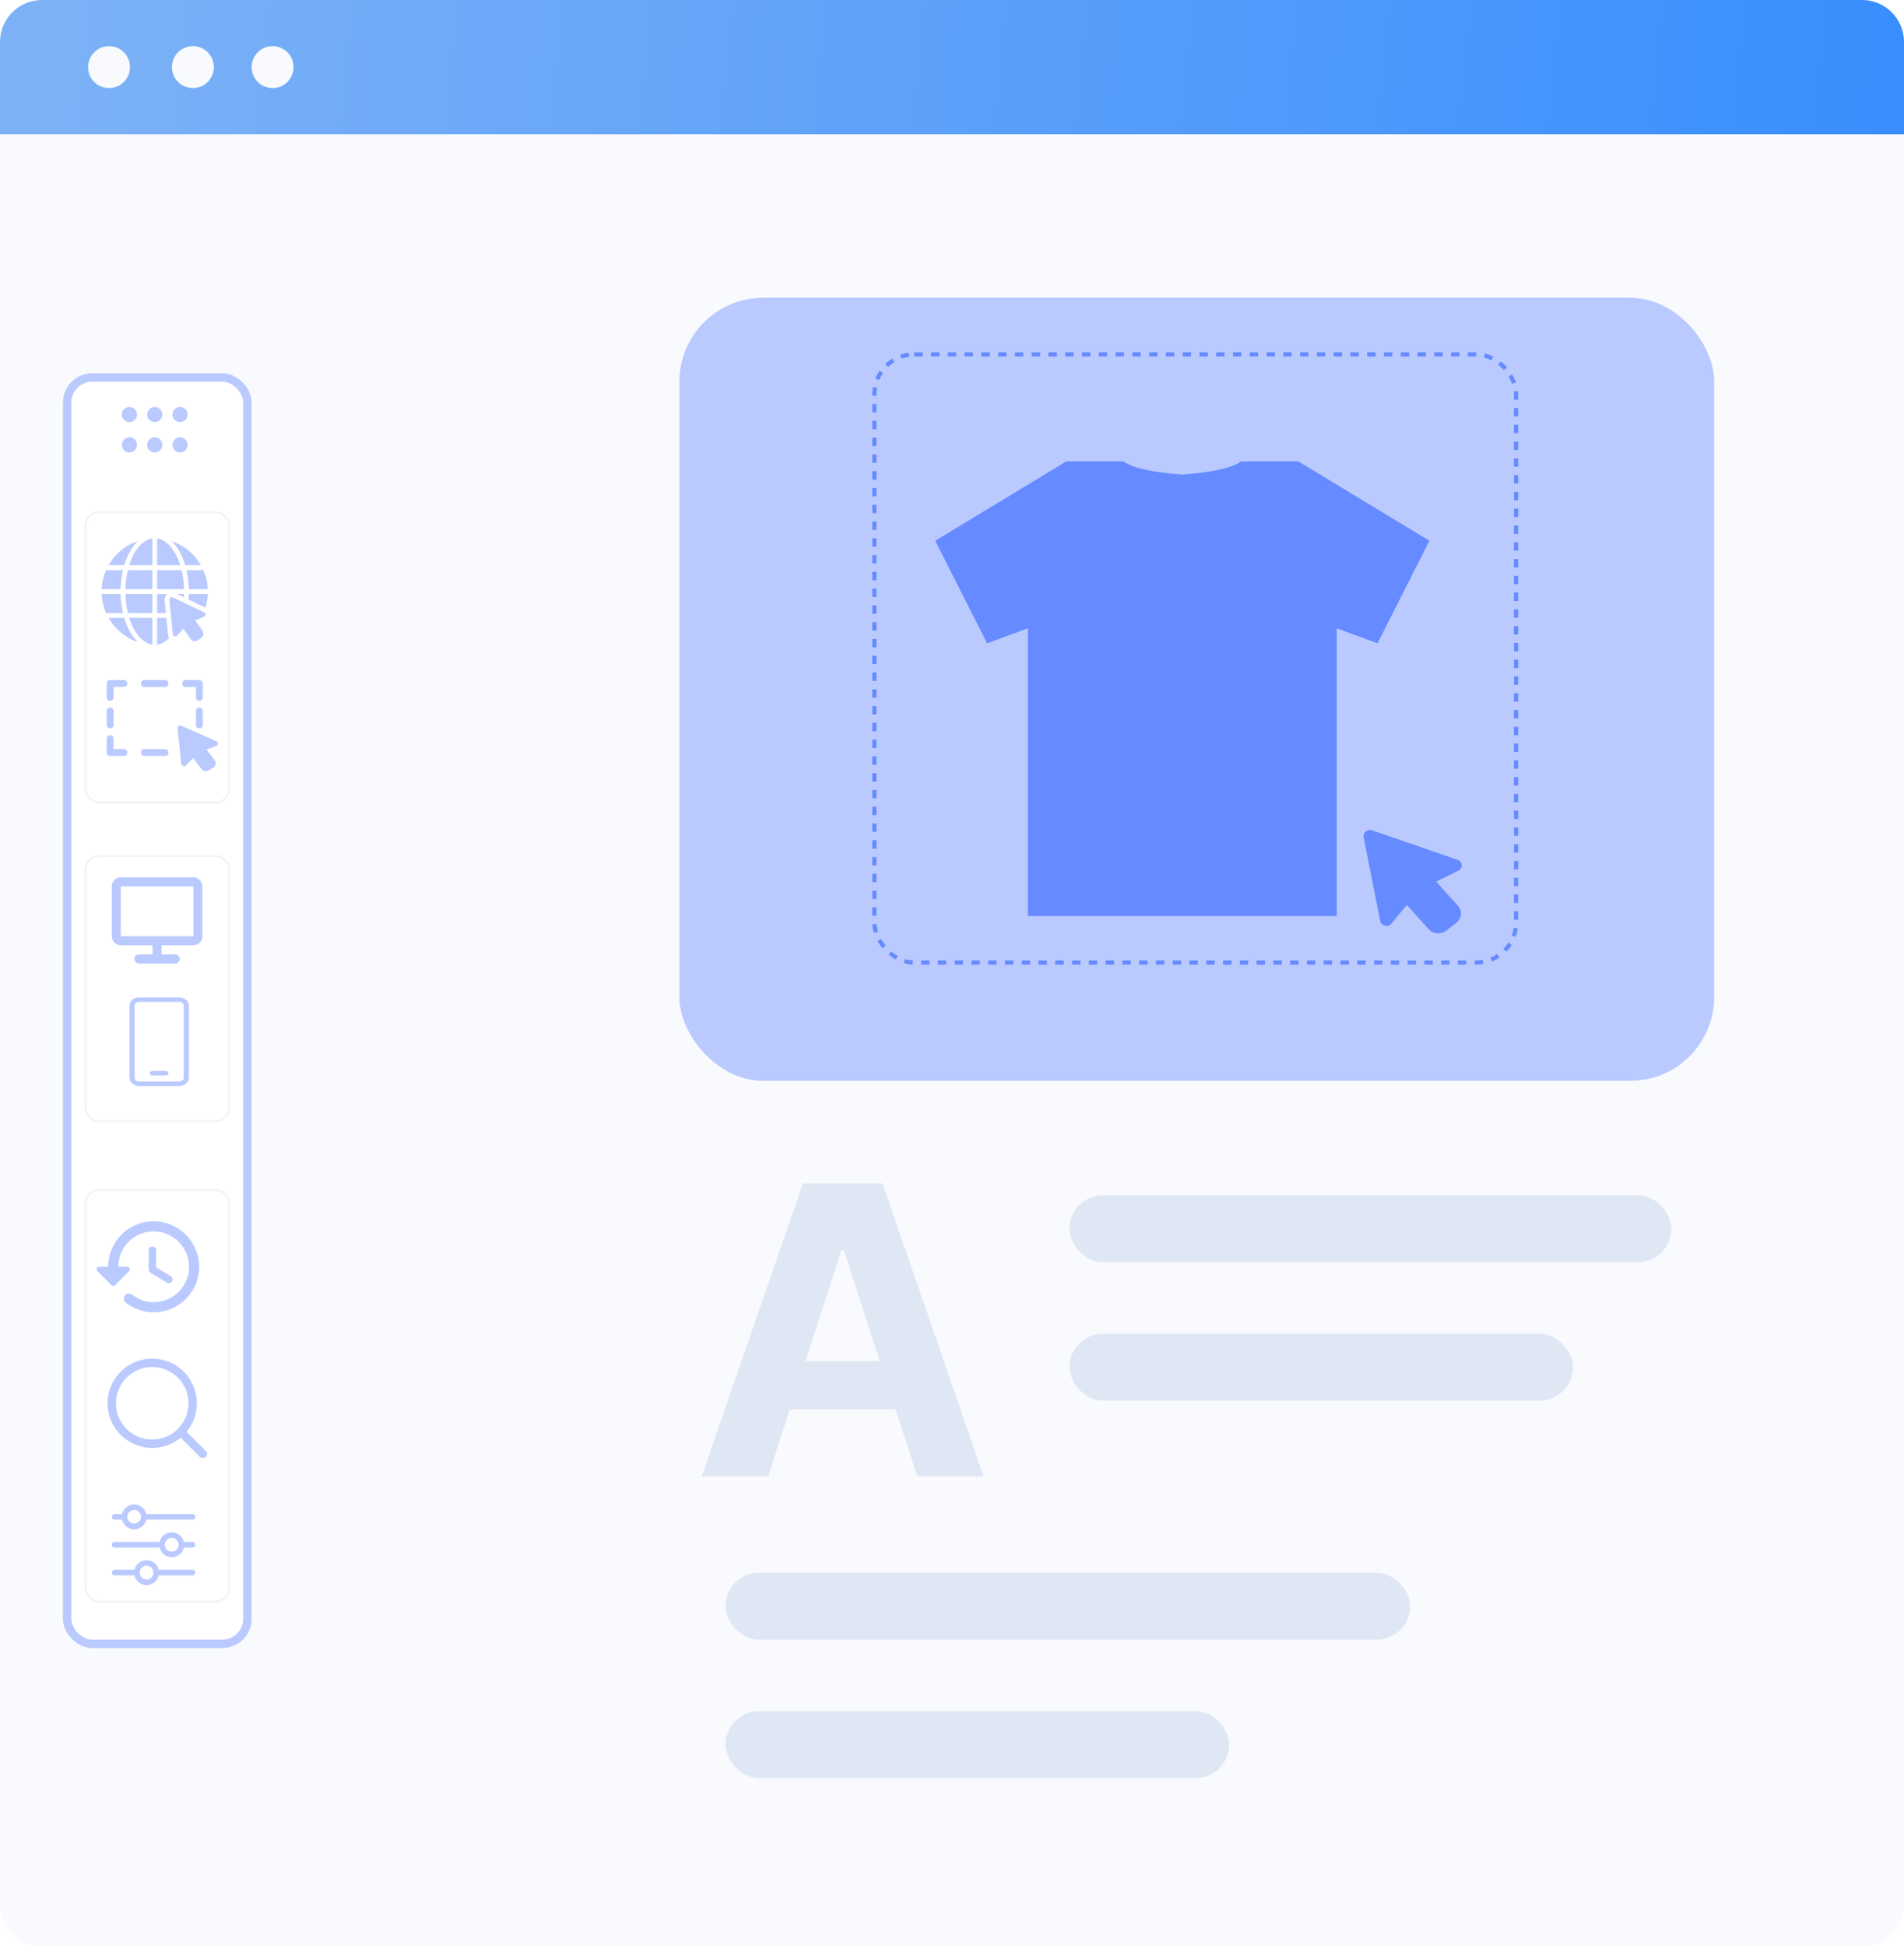 <svg width="454" height="464" viewBox="0 0 454 464" fill="none" xmlns="http://www.w3.org/2000/svg">
<path d="M454 454C454 459.523 449.523 464 444 464L10 464C4.477 464 0 459.523 0 454L0 32L454 32L454 454Z" fill="#F8FAFD"/>
<rect x="408.744" y="257.699" width="246.744" height="186.7" rx="20" transform="rotate(-180 408.744 257.699)" fill="#BACAFF"/>
<rect x="398.543" y="300.949" width="143.543" height="15.949" rx="7.975" transform="rotate(-180 398.543 300.949)" fill="#E0E7F4"/>
<rect x="336.245" y="390.949" width="163.245" height="15.949" rx="7.975" transform="rotate(-180 336.245 390.949)" fill="#E0E7F4"/>
<rect x="375.088" y="333.949" width="120.088" height="15.949" rx="7.975" transform="rotate(-180 375.088 333.949)" fill="#E0E7F4"/>
<rect x="293.088" y="423.949" width="120.088" height="15.949" rx="7.975" transform="rotate(-180 293.088 423.949)" fill="#E0E7F4"/>
<path d="M183.155 352H167.311L191.452 282.156H210.436L234.53 352H218.733L213.53 336.062H188.311L183.155 352ZM192.061 324.531H209.78L201.202 298.094H200.639L192.061 324.531Z" fill="#E0E7F4"/>
<path d="M309.558 110H295.953C292.923 112.277 284.307 112.991 281.913 113.148C279.518 112.991 270.903 112.277 267.873 110H254.269L223 128.936L235.368 153.382L245.084 149.819V218.403H281.289H282.538H318.744V149.82L328.463 153.383L340.83 128.937L309.558 110Z" fill="#668AFF"/>
<g filter="url(#filter0_d_3897_301)">
<path d="M347.573 201.011L327.185 193.987C326.076 193.605 324.932 194.51 325.148 195.598L329.109 215.621C329.348 216.829 331.006 217.185 331.809 216.201L335.44 211.759L340.635 217.53C341.712 218.726 343.63 218.867 344.919 217.845L347.256 215.996C348.546 214.975 348.721 213.178 347.644 211.984L342.449 206.213L347.73 203.605C348.899 203.026 348.802 201.436 347.573 201.011Z" fill="#668AFF"/>
</g>
<rect x="208.5" y="84.5" width="153" height="145" rx="9.5" stroke="#668AFF" stroke-dasharray="2 2"/>
<g filter="url(#filter1_d_3897_301)">
<rect x="17" y="91" width="41" height="299.947" rx="5" fill="white"/>
<rect x="16" y="90" width="43" height="301.947" rx="6" stroke="#BACAFF" stroke-width="2"/>
</g>
<rect x="20.368" y="283.691" width="34.265" height="98.177" rx="3.25" fill="white" stroke="#F3F3F3" stroke-width="0.5"/>
<path d="M45.908 367.654H43.839C43.689 366.999 43.322 366.415 42.797 365.996C42.272 365.578 41.62 365.35 40.948 365.35C40.277 365.35 39.625 365.578 39.1 365.996C38.575 366.415 38.207 366.999 38.058 367.654H27.311C27.135 367.654 26.966 367.724 26.842 367.848C26.717 367.973 26.647 368.142 26.647 368.318C26.647 368.494 26.717 368.663 26.842 368.787C26.966 368.912 27.135 368.982 27.311 368.982H38.058C38.207 369.637 38.575 370.221 39.1 370.639C39.625 371.058 40.277 371.286 40.948 371.286C41.62 371.286 42.272 371.058 42.797 370.639C43.322 370.221 43.689 369.637 43.839 368.982H45.908C46.084 368.982 46.253 368.912 46.378 368.787C46.502 368.663 46.572 368.494 46.572 368.318C46.572 368.142 46.502 367.973 46.378 367.848C46.253 367.724 46.084 367.654 45.908 367.654ZM40.947 369.958C40.622 369.958 40.305 369.862 40.035 369.682C39.766 369.502 39.555 369.245 39.431 368.946C39.307 368.646 39.275 368.316 39.338 367.998C39.401 367.679 39.557 367.387 39.787 367.158C40.016 366.928 40.309 366.772 40.627 366.709C40.945 366.646 41.275 366.678 41.575 366.802C41.874 366.926 42.13 367.137 42.311 367.406C42.491 367.676 42.587 367.993 42.587 368.318C42.587 368.753 42.414 369.17 42.107 369.478C41.799 369.785 41.382 369.958 40.947 369.958Z" fill="#BACAFF"/>
<path d="M27.311 362.339H29.111C29.261 362.994 29.629 363.578 30.154 363.997C30.679 364.415 31.331 364.643 32.002 364.643C32.674 364.643 33.325 364.415 33.85 363.997C34.376 363.578 34.743 362.994 34.893 362.339H45.908C46.084 362.339 46.253 362.269 46.378 362.145C46.502 362.02 46.572 361.851 46.572 361.675C46.572 361.499 46.502 361.33 46.378 361.206C46.253 361.081 46.084 361.011 45.908 361.011H34.893C34.743 360.356 34.376 359.772 33.85 359.353C33.325 358.935 32.674 358.707 32.002 358.707C31.331 358.707 30.679 358.935 30.154 359.353C29.629 359.772 29.261 360.356 29.111 361.011H27.311C27.135 361.011 26.966 361.081 26.842 361.206C26.717 361.33 26.647 361.499 26.647 361.675C26.647 361.851 26.717 362.02 26.842 362.145C26.966 362.269 27.135 362.339 27.311 362.339ZM32.004 360.035C32.438 360.036 32.855 360.209 33.162 360.516C33.469 360.824 33.641 361.241 33.641 361.675C33.622 362.097 33.441 362.495 33.136 362.787C32.831 363.079 32.424 363.242 32.002 363.242C31.58 363.242 31.174 363.079 30.869 362.787C30.563 362.495 30.382 362.097 30.363 361.675C30.363 361.24 30.536 360.823 30.844 360.515C31.151 360.208 31.569 360.035 32.004 360.035Z" fill="#BACAFF"/>
<path d="M45.908 374.294H37.842C37.692 373.64 37.325 373.055 36.799 372.637C36.274 372.218 35.623 371.99 34.951 371.99C34.279 371.99 33.628 372.218 33.103 372.637C32.578 373.055 32.21 373.64 32.06 374.294H27.311C27.135 374.294 26.966 374.364 26.842 374.489C26.717 374.613 26.647 374.782 26.647 374.958C26.647 375.135 26.717 375.303 26.842 375.428C26.966 375.553 27.135 375.623 27.311 375.623H32.06C32.21 376.277 32.578 376.862 33.103 377.28C33.628 377.699 34.279 377.927 34.951 377.927C35.623 377.927 36.274 377.699 36.799 377.28C37.325 376.862 37.692 376.277 37.842 375.623H45.908C46.084 375.623 46.253 375.553 46.378 375.428C46.502 375.303 46.572 375.135 46.572 374.958C46.572 374.782 46.502 374.613 46.378 374.489C46.253 374.364 46.084 374.294 45.908 374.294ZM34.949 376.599C34.625 376.599 34.308 376.503 34.038 376.322C33.768 376.142 33.558 375.886 33.434 375.586C33.31 375.286 33.277 374.957 33.34 374.638C33.404 374.32 33.56 374.028 33.789 373.798C34.019 373.569 34.311 373.413 34.629 373.349C34.947 373.286 35.277 373.319 35.577 373.443C35.877 373.567 36.133 373.777 36.313 374.047C36.494 374.317 36.59 374.634 36.59 374.958C36.59 375.393 36.417 375.811 36.109 376.118C35.802 376.426 35.384 376.599 34.949 376.599Z" fill="#BACAFF"/>
<path d="M48.353 346.649L43.107 341.404M45.941 334.59C45.941 339.918 41.622 344.237 36.294 344.237C30.966 344.237 26.647 339.918 26.647 334.59C26.647 329.262 30.966 324.943 36.294 324.943C41.622 324.943 45.941 329.262 45.941 334.59Z" stroke="#BACAFF" stroke-width="2" stroke-linecap="round" stroke-linejoin="round"/>
<path fill-rule="evenodd" clip-rule="evenodd" d="M36.959 291.182C30.821 291.013 25.793 295.945 25.793 302.035H23.634C23.092 302.035 22.826 302.686 23.212 303.06L26.577 306.436C26.818 306.678 27.192 306.678 27.433 306.436L30.797 303.06C31.171 302.686 30.906 302.035 30.363 302.035H28.204C28.204 297.332 32.039 293.533 36.766 293.594C41.252 293.654 45.027 297.428 45.087 301.914C45.147 306.629 41.349 310.476 36.646 310.476C34.704 310.476 32.907 309.813 31.485 308.691C31.002 308.318 30.327 308.354 29.893 308.788C29.386 309.294 29.422 310.15 29.989 310.585C31.822 312.032 34.125 312.888 36.646 312.888C42.735 312.888 47.667 307.859 47.499 301.721C47.342 296.066 42.615 291.339 36.959 291.182ZM36.344 297.211C35.85 297.211 35.44 297.621 35.44 298.116V302.553C35.44 302.975 35.669 303.373 36.031 303.59L39.793 305.821C40.227 306.075 40.782 305.93 41.035 305.508C41.288 305.074 41.144 304.519 40.722 304.266L37.249 302.204V298.104C37.249 297.621 36.839 297.211 36.344 297.211Z" fill="#BACAFF"/>
<rect x="20.368" y="204.104" width="34.265" height="63.206" rx="3.25" fill="white" stroke="#F3F3F3" stroke-width="0.5"/>
<g clip-path="url(#clip0_3897_301)">
<path d="M42.802 237.807H33.113C31.888 237.808 30.895 238.689 30.893 239.776V256.959C30.895 258.046 31.888 258.927 33.113 258.928H42.802C44.028 258.927 45.021 258.046 45.023 256.959V239.776C45.021 238.689 44.028 237.808 42.802 237.807ZM43.812 256.959C43.811 257.453 43.359 257.854 42.802 257.854H33.113C32.556 257.854 32.105 257.453 32.104 256.959V239.776C32.105 239.282 32.556 238.881 33.113 238.881H42.802C43.359 238.881 43.811 239.282 43.812 239.776V256.959ZM39.573 255.348H36.343C36.009 255.348 35.737 255.589 35.737 255.885C35.737 256.182 36.009 256.422 36.343 256.422H39.573C39.907 256.422 40.178 256.182 40.178 255.885C40.178 255.589 39.907 255.348 39.573 255.348Z" fill="#BACAFF"/>
</g>
<path d="M26.647 211.34C26.647 210.766 26.875 210.216 27.28 209.811C27.686 209.406 28.236 209.178 28.809 209.178H46.106C46.679 209.178 47.23 209.406 47.635 209.811C48.04 210.216 48.268 210.766 48.268 211.34V223.232C48.268 223.805 48.04 224.355 47.635 224.76C47.23 225.166 46.679 225.394 46.106 225.394H38.539V227.556H41.782C42.069 227.556 42.343 227.67 42.546 227.872C42.749 228.075 42.863 228.35 42.863 228.637C42.863 228.924 42.749 229.199 42.546 229.401C42.343 229.604 42.069 229.718 41.782 229.718H33.133C32.847 229.718 32.572 229.604 32.369 229.401C32.166 229.199 32.052 228.924 32.052 228.637C32.052 228.35 32.166 228.075 32.369 227.872C32.572 227.67 32.847 227.556 33.133 227.556H36.377V225.394H28.809C28.236 225.394 27.686 225.166 27.28 224.76C26.875 224.355 26.647 223.805 26.647 223.232V211.34ZM46.106 223.232V211.34H28.809V223.232H46.106Z" fill="#BACAFF"/>
<path d="M32.676 98.839C32.676 99.838 31.866 100.648 30.867 100.648C29.868 100.648 29.059 99.838 29.059 98.839C29.059 97.84 29.868 97.03 30.867 97.03C31.866 97.03 32.676 97.84 32.676 98.839Z" fill="#BACAFF"/>
<path d="M38.706 98.839C38.706 99.838 37.896 100.648 36.897 100.648C35.898 100.648 35.088 99.838 35.088 98.839C35.088 97.84 35.898 97.03 36.897 97.03C37.896 97.03 38.706 97.84 38.706 98.839Z" fill="#BACAFF"/>
<path d="M44.735 98.839C44.735 99.838 43.925 100.648 42.926 100.648C41.927 100.648 41.117 99.838 41.117 98.839C41.117 97.84 41.927 97.03 42.926 97.03C43.925 97.03 44.735 97.84 44.735 98.839Z" fill="#BACAFF"/>
<path d="M32.676 106.074C32.676 107.073 31.866 107.883 30.867 107.883C29.868 107.883 29.059 107.073 29.059 106.074C29.059 105.075 29.868 104.266 30.867 104.266C31.866 104.266 32.676 105.075 32.676 106.074Z" fill="#BACAFF"/>
<path d="M38.706 106.074C38.706 107.073 37.896 107.883 36.897 107.883C35.898 107.883 35.088 107.073 35.088 106.074C35.088 105.075 35.898 104.266 36.897 104.266C37.896 104.266 38.706 105.075 38.706 106.074Z" fill="#BACAFF"/>
<path d="M44.735 106.074C44.735 107.073 43.925 107.883 42.926 107.883C41.927 107.883 41.117 107.073 41.117 106.074C41.117 105.075 41.927 104.266 42.926 104.266C43.925 104.266 44.735 105.075 44.735 106.074Z" fill="#BACAFF"/>
<rect x="20.368" y="122.102" width="34.265" height="69.235" rx="3.25" fill="white" stroke="#F3F3F3" stroke-width="0.5"/>
<path d="M49.559 141.62C49.507 142.754 49.306 143.847 48.978 144.883L44.966 142.961C45.001 142.524 45.024 142.075 45.035 141.62H49.559Z" fill="#BACAFF"/>
<path d="M24.235 141.622H28.757C28.795 143.22 28.994 144.746 29.326 146.161H25.297C24.68 144.761 24.307 143.231 24.235 141.622Z" fill="#BACAFF"/>
<path d="M25.297 135.928H29.326C28.994 137.343 28.796 138.87 28.757 140.467H24.235C24.307 138.858 24.681 137.328 25.297 135.928Z" fill="#BACAFF"/>
<path d="M37.473 134.773V128.383C39.832 128.734 41.863 131.219 42.978 134.773H37.473Z" fill="#BACAFF"/>
<path d="M43.299 135.928C43.64 137.328 43.846 138.858 43.885 140.467H37.473V135.928H43.299Z" fill="#BACAFF"/>
<path d="M36.321 128.383V134.773H30.816C31.931 131.22 33.962 128.734 36.321 128.383Z" fill="#BACAFF"/>
<path d="M36.321 135.928V140.467H29.908C29.948 138.858 30.154 137.328 30.494 135.928H36.321Z" fill="#BACAFF"/>
<path d="M29.908 141.622H36.32V146.161H30.495C30.155 144.761 29.948 143.231 29.908 141.622Z" fill="#BACAFF"/>
<path d="M36.321 147.316V153.706C33.961 153.355 31.931 150.87 30.816 147.316H36.321Z" fill="#BACAFF"/>
<path d="M40.333 152.112C39.475 152.993 38.503 153.557 37.473 153.706V147.318H39.665L40.063 151.341C40.091 151.623 40.189 151.888 40.333 152.112Z" fill="#BACAFF"/>
<path d="M37.473 141.62H39.878C39.809 141.672 39.746 141.735 39.688 141.799C39.36 142.155 39.199 142.639 39.251 143.128L39.55 146.161H37.473V141.62Z" fill="#BACAFF"/>
<path d="M43.884 141.62C43.878 141.891 43.867 142.161 43.85 142.426L42.169 141.62H43.884Z" fill="#BACAFF"/>
<path d="M45.038 140.467C44.999 138.87 44.8 137.342 44.468 135.928H48.497C49.114 137.328 49.487 138.858 49.559 140.467H45.038Z" fill="#BACAFF"/>
<path d="M47.915 134.773H44.16C43.435 132.351 42.304 130.34 40.92 128.996C43.897 129.998 46.383 132.078 47.915 134.773Z" fill="#BACAFF"/>
<path d="M32.874 128.996C31.489 130.34 30.359 132.351 29.633 134.773H25.879C27.411 132.078 29.896 129.998 32.874 128.996Z" fill="#BACAFF"/>
<path d="M25.878 147.316H29.633C30.358 149.738 31.489 151.75 32.874 153.093C29.896 152.091 27.411 150.011 25.878 147.316Z" fill="#BACAFF"/>
<path d="M48.657 146.009L41.217 142.437C40.812 142.243 40.351 142.566 40.395 143.012L41.207 151.225C41.256 151.721 41.868 151.924 42.204 151.557L43.722 149.899L45.483 152.414C45.848 152.935 46.566 153.061 47.086 152.696L48.029 152.036C48.549 151.671 48.676 150.954 48.311 150.433L46.551 147.919L48.628 147.059C49.088 146.869 49.105 146.224 48.657 146.009Z" fill="#BACAFF"/>
<path d="M47.535 175.304C47.044 175.304 46.716 175.632 46.716 176.126V178.592H44.261C43.771 178.592 43.443 178.921 43.443 179.414C43.443 179.908 43.771 180.237 44.261 180.237H47.535C48.026 180.237 48.353 179.908 48.353 179.414V176.126C48.353 175.632 48.026 175.304 47.535 175.304Z" fill="#BACAFF"/>
<path d="M39.352 178.592H34.442C33.951 178.592 33.624 178.921 33.624 179.414C33.624 179.908 33.951 180.237 34.442 180.237H39.352C39.843 180.237 40.17 179.908 40.17 179.414C40.17 178.921 39.843 178.592 39.352 178.592Z" fill="#BACAFF"/>
<path d="M29.532 178.592H27.078V176.126C27.078 175.632 26.75 175.304 26.259 175.304C25.768 175.304 25.441 175.632 25.441 176.126V179.414C25.441 179.908 25.768 180.237 26.259 180.237H29.532C30.023 180.237 30.351 179.908 30.351 179.414C30.351 178.921 30.023 178.592 29.532 178.592Z" fill="#BACAFF"/>
<path d="M26.259 173.659C26.75 173.659 27.078 173.33 27.078 172.837V169.548C27.078 169.055 26.75 168.726 26.259 168.726C25.768 168.726 25.441 169.055 25.441 169.548V172.837C25.441 173.33 25.768 173.659 26.259 173.659Z" fill="#BACAFF"/>
<path d="M29.532 162.148H26.259C25.768 162.148 25.441 162.477 25.441 162.971V166.259C25.441 166.753 25.768 167.082 26.259 167.082C26.75 167.082 27.078 166.753 27.078 166.259V163.793H29.532C30.023 163.793 30.351 163.464 30.351 162.971C30.351 162.477 30.023 162.148 29.532 162.148Z" fill="#BACAFF"/>
<path d="M39.352 162.148H34.442C33.951 162.148 33.624 162.477 33.624 162.971C33.624 163.464 33.951 163.793 34.442 163.793H39.352C39.843 163.793 40.17 163.464 40.17 162.971C40.17 162.477 39.843 162.148 39.352 162.148Z" fill="#BACAFF"/>
<path d="M47.535 162.148H44.261C43.771 162.148 43.443 162.477 43.443 162.971C43.443 163.464 43.771 163.793 44.261 163.793H46.716V166.259C46.716 166.753 47.044 167.082 47.535 167.082C48.026 167.082 48.353 166.753 48.353 166.259V162.971C48.353 162.477 48.026 162.148 47.535 162.148Z" fill="#BACAFF"/>
<path d="M47.535 168.726C47.044 168.726 46.716 169.055 46.716 169.548V172.837C46.716 173.33 47.044 173.659 47.535 173.659C48.026 173.659 48.353 173.33 48.353 172.837V169.548C48.353 169.055 48.026 168.726 47.535 168.726Z" fill="#BACAFF"/>
<path d="M51.604 176.74L43.249 173.057C42.795 172.857 42.277 173.19 42.327 173.651L43.238 182.119C43.293 182.63 43.98 182.84 44.358 182.462L46.063 180.752L48.039 183.345C48.449 183.882 49.255 184.012 49.839 183.636L50.898 182.955C51.483 182.579 51.625 181.839 51.215 181.303L49.238 178.71L51.571 177.824C52.088 177.627 52.107 176.963 51.604 176.74Z" fill="#BACAFF"/>
<path d="M0 10C0 4.477 4.477 0 10 0H444C449.523 0 454 4.477 454 10V32H0V10Z" fill="url(#paint0_linear_3897_301)"/>
<circle cx="26" cy="16" r="5" fill="#F8FAFD"/>
<circle cx="65" cy="16" r="5" fill="#F8FAFD"/>
<circle cx="46" cy="16" r="5" fill="#F8FAFD"/>
<defs>
<filter id="filter0_d_3897_301" x="321.122" y="193.898" width="31.431" height="32.629" filterUnits="userSpaceOnUse" color-interpolation-filters="sRGB">
<feFlood flood-opacity="0" result="BackgroundImageFix"/>
<feColorMatrix in="SourceAlpha" type="matrix" values="0 0 0 0 0 0 0 0 0 0 0 0 0 0 0 0 0 0 127 0" result="hardAlpha"/>
<feOffset dy="4"/>
<feGaussianBlur stdDeviation="2"/>
<feComposite in2="hardAlpha" operator="out"/>
<feColorMatrix type="matrix" values="0 0 0 0 0.831 0 0 0 0 0.675 0 0 0 0 0.894 0 0 0 0.25 0"/>
<feBlend mode="normal" in2="BackgroundImageFix" result="effect1_dropShadow_3897_301"/>
<feBlend mode="normal" in="SourceGraphic" in2="effect1_dropShadow_3897_301" result="shape"/>
</filter>
<filter id="filter1_d_3897_301" x="12" y="86" width="51" height="309.947" filterUnits="userSpaceOnUse" color-interpolation-filters="sRGB">
<feFlood flood-opacity="0" result="BackgroundImageFix"/>
<feColorMatrix in="SourceAlpha" type="matrix" values="0 0 0 0 0 0 0 0 0 0 0 0 0 0 0 0 0 0 127 0" result="hardAlpha"/>
<feMorphology radius="1" operator="dilate" in="SourceAlpha" result="effect1_dropShadow_3897_301"/>
<feOffset/>
<feGaussianBlur stdDeviation="1"/>
<feComposite in2="hardAlpha" operator="out"/>
<feColorMatrix type="matrix" values="0 0 0 0 0.729 0 0 0 0 0.792 0 0 0 0 1 0 0 0 0.3 0"/>
<feBlend mode="normal" in2="BackgroundImageFix" result="effect1_dropShadow_3897_301"/>
<feBlend mode="normal" in="SourceGraphic" in2="effect1_dropShadow_3897_301" result="shape"/>
</filter>
<linearGradient id="paint0_linear_3897_301" x1="14.555" y1="15.137" x2="540.13" y2="68.612" gradientUnits="userSpaceOnUse">
<stop stop-color="#7CB1F6"/>
<stop offset="0.896" stop-color="#338BFE"/>
</linearGradient>
<clipPath id="clip0_3897_301">
<rect width="15.677" height="22.912" fill="white" transform="translate(30.265 236.912)"/>
</clipPath>
</defs>
</svg>
